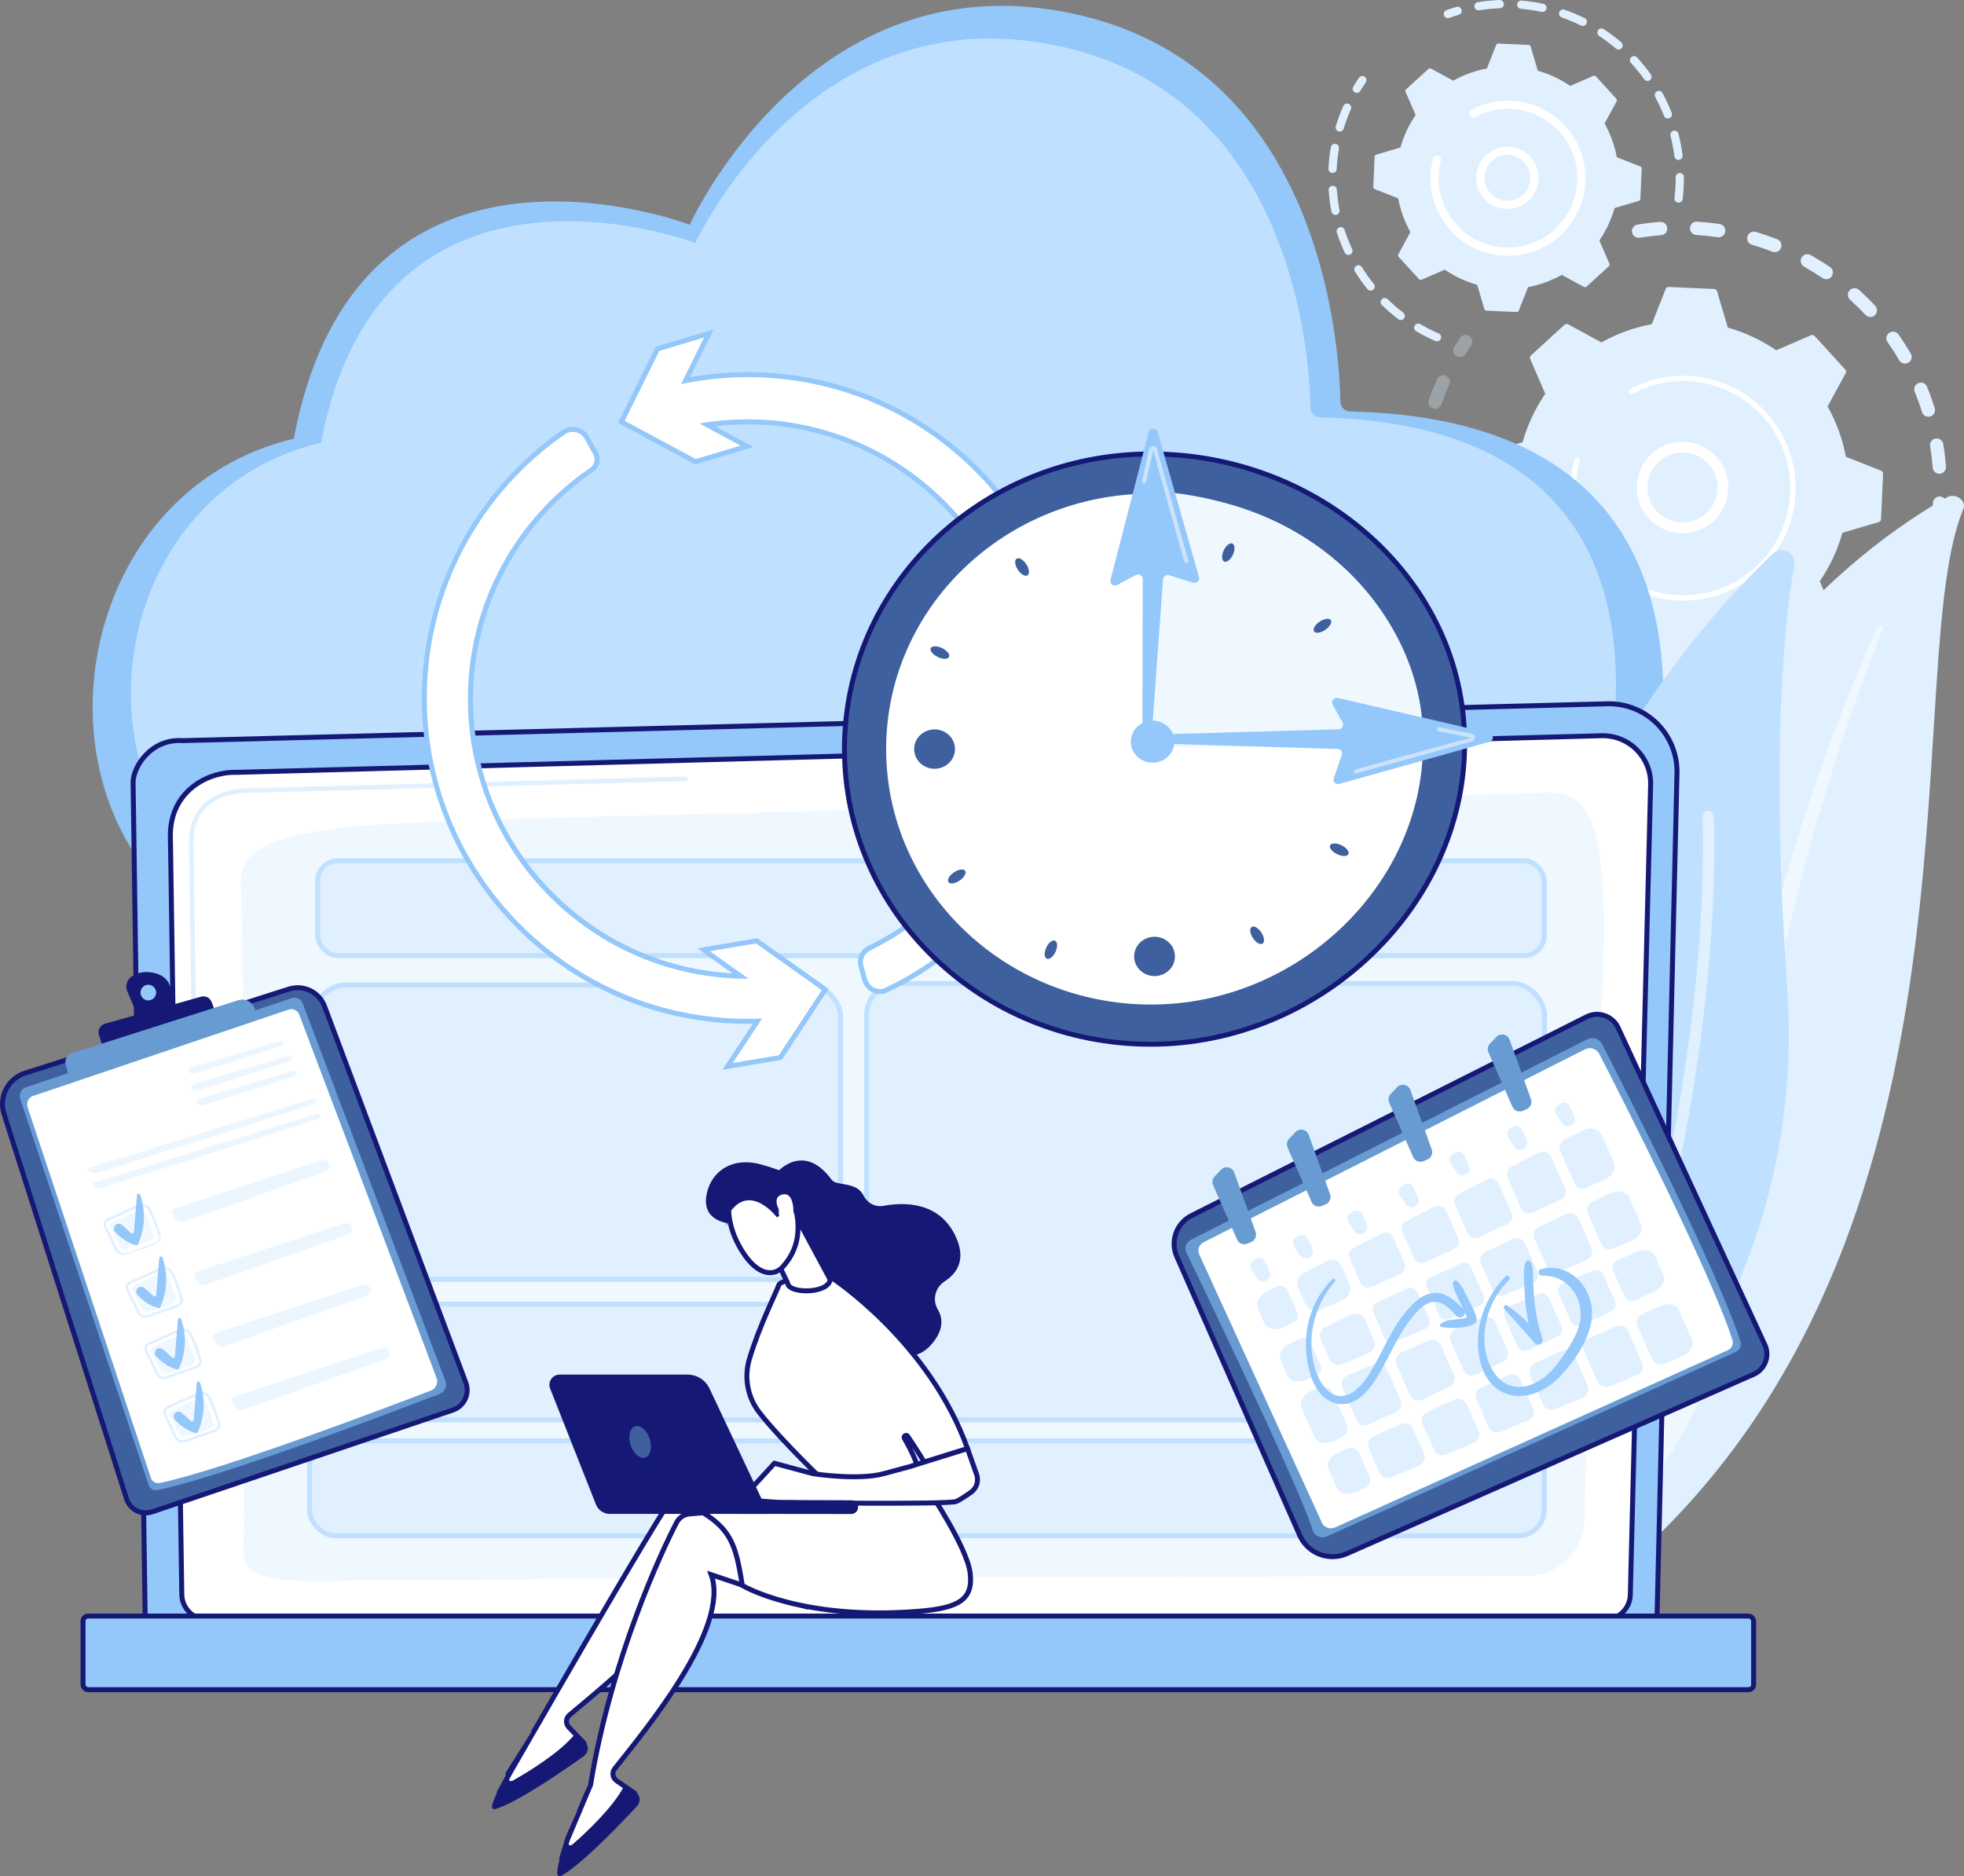 <?xml version="1.0" encoding="UTF-8"?>
<svg id="Ebene_2" data-name="Ebene 2" xmlns="http://www.w3.org/2000/svg" viewBox="0 0 790.8 755.44">
  <rect x="0" y="0" width="790.8" height="755.44" fill="#808080" stroke="none"/>
  <defs>
    <style>
      .cls-1, .cls-2, .cls-3, .cls-4, .cls-5, .cls-6, .cls-7, .cls-8, .cls-9, .cls-10, .cls-11 {
        stroke-width: 0px;
      }

      .cls-1, .cls-4 {
        fill: #f0f8ff;
      }

      .cls-12 {
        opacity: .6;
      }

      .cls-13 {
        stroke: #bfe0ff;
      }

      .cls-13, .cls-14, .cls-15, .cls-16 {
        stroke-miterlimit: 10;
        stroke-width: 2px;
      }

      .cls-13, .cls-11 {
        fill: #e0f0ff;
      }

      .cls-2, .cls-16 {
        fill: #94c7fa;
      }

      .cls-3, .cls-14, .cls-8 {
        fill: #3f609e;
      }

      .cls-17 {
        opacity: .3;
      }

      .cls-4, .cls-8 {
        opacity: 0;
      }

      .cls-5 {
        fill: #151975;
      }

      .cls-6 {
        fill: #689bd2;
      }

      .cls-14, .cls-15, .cls-16 {
        stroke: #151975;
      }

      .cls-15, .cls-9, .cls-10 {
        fill: #fff;
      }

      .cls-7 {
        fill: #bfe0ff;
      }

      .cls-10 {
        opacity: .5;
      }
    </style>
  </defs>
  <g id="downtime">
    <g>
      <path class="cls-4" d="M756.22,512.05c-76.17,178.04-277.23,254.51-434.77,241.47-43.01-3.56-129.56-10.72-197.13-74.63C-5.46,556.18,14.53,299.65,138.76,148.62,154.76,129.17,265.49-1.13,438.06.61c126.34,1.28,215.02,72.65,225.8,81.54,13.62,11.23,43.67,37.92,70.74,80.27,63.62,99.49,69.21,238.38,21.62,349.64Z"/>
      <g>
        <path class="cls-11" d="M657.1,93.23c-.08-1.35.88-2.58,2.25-2.8,2.99-.49,6.05-.85,9.09-1.08,1.48-.11,2.77,1,2.88,2.47,0,.02,0,.04,0,.05.08,1.46-1.02,2.72-2.48,2.83-2.89.22-5.79.56-8.64,1.02-1.46.24-2.84-.76-3.08-2.22-.02-.09-.03-.19-.03-.28ZM680.47,92.08c0-.1,0-.21,0-.32.09-1.48,1.36-2.61,2.84-2.52,3.04.19,6.1.51,9.1.95,1.47.22,2.48,1.57,2.27,3.05-.22,1.47-1.58,2.48-3.05,2.26-2.85-.42-5.76-.72-8.65-.9-1.37-.08-2.44-1.19-2.51-2.53ZM703.5,96.11c-.02-.3.02-.6.11-.91.42-1.42,1.91-2.24,3.33-1.82,2.92.86,5.83,1.85,8.66,2.96,1.38.54,2.06,2.1,1.53,3.48-.54,1.38-2.1,2.06-3.48,1.53-2.69-1.05-5.46-1.99-8.23-2.81-1.12-.33-1.86-1.32-1.92-2.42ZM725.05,105.19c-.03-.49.08-1,.34-1.46.73-1.29,2.36-1.75,3.66-1.03,2.65,1.49,5.27,3.11,7.79,4.82,1.22.83,1.54,2.5.71,3.73-.83,1.23-2.5,1.54-3.73.71-2.39-1.62-4.88-3.16-7.4-4.58-.83-.47-1.32-1.31-1.37-2.19ZM744.04,118.85c-.04-.69.19-1.4.69-1.95.99-1.1,2.69-1.19,3.79-.19,2.25,2.03,4.45,4.2,6.52,6.42,1.01,1.08.96,2.78-.13,3.79-1.08,1.01-2.78.95-3.79-.13-1.97-2.12-4.06-4.17-6.2-6.1-.55-.49-.84-1.16-.88-1.84ZM759.54,136.37c-.05-.9.35-1.8,1.14-2.35,1.21-.85,2.89-.56,3.74.65,1.75,2.49,3.41,5.08,4.94,7.71.75,1.28.31,2.92-.97,3.67-1.28.75-2.92.31-3.67-.97-1.45-2.5-3.03-4.96-4.69-7.32-.3-.43-.46-.91-.48-1.39ZM771.45,234.23c-.02-.37.04-.75.18-1.12,1.04-2.69,1.98-5.46,2.79-8.24.42-1.42,1.91-2.24,3.33-1.82,1.42.42,2.24,1.91,1.83,3.33-.85,2.92-1.84,5.84-2.94,8.67-.54,1.38-2.09,2.07-3.47,1.53-1.01-.39-1.65-1.33-1.71-2.35ZM770.76,156.88c-.06-1.11.58-2.19,1.66-2.64,1.37-.56,2.94.1,3.5,1.47,1.15,2.81,2.19,5.71,3.1,8.61.43,1.42-.35,2.92-1.76,3.36-1.42.44-2.92-.35-3.36-1.76-.86-2.76-1.85-5.51-2.94-8.18-.12-.28-.18-.58-.2-.87ZM777.4,211.62c0-.18,0-.36.02-.54.42-2.86.71-5.77.89-8.65.09-1.48,1.36-2.61,2.84-2.52,1.48.09,2.62,1.36,2.52,2.84-.18,3.04-.49,6.1-.93,9.11-.21,1.47-1.58,2.48-3.04,2.27-1.28-.19-2.22-1.25-2.29-2.5ZM777.12,179.37c-.08-1.35.88-2.57,2.25-2.8,1.46-.24,2.84.75,3.08,2.21.49,3,.86,6.05,1.09,9.09,0,.02,0,.04,0,.06.08,1.45-1.01,2.71-2.47,2.83-1.48.11-2.77-.99-2.88-2.47-.22-2.88-.57-5.79-1.04-8.63-.01-.1-.03-.19-.03-.29Z"/>
        <path class="cls-11" d="M763.07,251.12c-.03-.53.1-1.07.39-1.55.73-1.18,1.44-2.39,2.12-3.61.72-1.29,2.36-1.75,3.65-1.03,1.29.72,1.76,2.36,1.03,3.65-.72,1.28-1.47,2.55-2.23,3.8-.78,1.26-2.43,1.66-3.69.88-.78-.48-1.23-1.29-1.27-2.14Z"/>
      </g>
      <g class="cls-17">
        <path class="cls-11" d="M696.37,298.56c-.07-1.29.8-2.49,2.11-2.77,1.35-.3,2.72-.62,4.07-.98,1.43-.38,2.9.48,3.28,1.92.38,1.44-.48,2.9-1.92,3.28-1.42.37-2.86.72-4.28,1.03-1.45.32-2.88-.6-3.2-2.05-.03-.14-.05-.28-.06-.43Z"/>
        <path class="cls-11" d="M569.58,202.41c-.07-1.23-.12-2.47-.15-3.72-.03-1.48,1.14-2.71,2.62-2.74,1.48-.03,2.72,1.15,2.75,2.62.07,2.87.25,5.74.54,8.54.15,1.48-.91,2.8-2.39,2.95-1.48.16-2.8-.91-2.95-2.39-.18-1.74-.33-3.51-.43-5.27ZM570.08,184.53c0-.15,0-.3.01-.46.34-2.98.81-5.97,1.39-8.9.29-1.45,1.7-2.4,3.16-2.11,1.45.29,2.4,1.71,2.11,3.16-.56,2.78-1,5.63-1.32,8.46-.17,1.47-1.5,2.53-2.97,2.36-1.32-.15-2.31-1.23-2.38-2.51ZM572.46,221.59c-.07-1.26.76-2.44,2.04-2.75,1.44-.36,2.89.52,3.25,1.96.68,2.75,1.49,5.52,2.4,8.21.47,1.4-.28,2.93-1.68,3.4-1.4.48-2.93-.28-3.41-1.68-.96-2.84-1.81-5.75-2.53-8.65-.04-.17-.06-.33-.07-.5ZM575.18,162.08c-.02-.34.03-.69.15-1.03.98-2.83,2.1-5.65,3.31-8.38.6-1.35,2.19-1.96,3.54-1.36,1.36.6,1.96,2.19,1.36,3.54-1.16,2.59-2.21,5.27-3.15,7.96-.49,1.4-2.02,2.14-3.42,1.65-1.06-.37-1.74-1.33-1.8-2.39ZM580.42,243.17c-.06-1.04.49-2.06,1.48-2.55,1.33-.66,2.94-.13,3.6,1.2,1.27,2.53,2.66,5.05,4.15,7.48.77,1.27.37,2.92-.89,3.69-1.27.77-2.92.37-3.69-.89-1.56-2.56-3.03-5.21-4.37-7.87-.17-.34-.26-.69-.28-1.05ZM592.92,262.49c-.05-.83.29-1.67.98-2.23,1.15-.94,2.84-.77,3.78.38,1.8,2.2,3.71,4.36,5.68,6.4,1.03,1.07,1,2.76-.07,3.8-1.07,1.03-2.77,1-3.8-.07-2.08-2.15-4.09-4.41-5.98-6.73-.37-.46-.57-1-.6-1.54ZM609.34,278.61c-.04-.63.15-1.28.57-1.81.92-1.17,2.6-1.37,3.77-.45,2.24,1.76,4.57,3.45,6.94,5.01,1.24.82,1.58,2.48.76,3.72-.82,1.24-2.48,1.58-3.72.76-2.49-1.65-4.95-3.42-7.3-5.27-.63-.5-.98-1.22-1.02-1.96ZM628.88,290.78c-.02-.44.06-.89.26-1.31.64-1.34,2.24-1.9,3.58-1.26,2.57,1.23,5.21,2.36,7.87,3.36,1.39.52,2.09,2.08,1.56,3.46-.52,1.39-2.07,2.09-3.46,1.56-2.8-1.06-5.58-2.25-8.29-3.54-.92-.44-1.47-1.33-1.52-2.27ZM650.62,298.36c-.01-.25,0-.5.06-.75.33-1.45,1.77-2.35,3.21-2.02,2.77.63,5.6,1.15,8.41,1.55,1.47.21,2.49,1.57,2.28,3.03-.21,1.47-1.56,2.49-3.03,2.28-2.96-.42-5.94-.97-8.86-1.63-1.19-.27-2.02-1.3-2.09-2.47ZM673.48,300.97c0-.05,0-.11,0-.17,0-1.48,1.21-2.68,2.7-2.67,2.09,0,4.21-.04,6.3-.16.75-.04,1.51-.09,2.26-.15,1.48-.12,2.77.99,2.89,2.47.15,1.49-.99,2.77-2.47,2.89-.79.06-1.58.12-2.38.16-2.19.12-4.42.18-6.62.17-1.43,0-2.59-1.13-2.67-2.53Z"/>
        <path class="cls-11" d="M585.13,141.26c-.03-.53.1-1.08.4-1.57.77-1.23,1.58-2.48,2.4-3.69.83-1.23,2.5-1.54,3.73-.71,1.23.83,1.54,2.5.71,3.73-.78,1.15-1.55,2.33-2.28,3.5-.78,1.26-2.44,1.65-3.7.86-.77-.48-1.22-1.29-1.26-2.13Z"/>
      </g>
      <path class="cls-11" d="M616.43,143.12c-.39.36-.52.93-.3,1.42l6.07,14.01c-4.03,5.89-7.14,12.46-9.14,19.52l-14.64,4.33c-.51.15-.87.61-.9,1.15l-.82,18.3c-.02.53.29,1.03.79,1.22l14.19,5.61c1.35,7.21,3.87,14.04,7.36,20.26l-7.3,13.42c-.26.47-.18,1.05.18,1.45l12.36,13.52c.36.4.93.52,1.42.3l14.01-6.07c5.89,4.03,12.46,7.14,19.52,9.14l4.33,14.64c.15.51.61.87,1.15.9l18.3.82c.53.02,1.03-.29,1.22-.79l5.61-14.19c7.21-1.35,14.04-3.87,20.26-7.36l13.42,7.3c.47.26,1.05.18,1.45-.18l13.52-12.36c.4-.36.52-.93.3-1.42l-6.07-14.01c4.03-5.89,7.14-12.46,9.14-19.52l14.64-4.33c.51-.15.87-.61.9-1.15l.82-18.3c.02-.53-.29-1.03-.79-1.22l-14.19-5.61c-1.35-7.21-3.87-14.04-7.36-20.26l7.3-13.42c.26-.47.18-1.05-.18-1.45l-12.36-13.52c-.36-.4-.93-.52-1.42-.3l-14.01,6.07c-5.89-4.03-12.46-7.14-19.52-9.14l-4.33-14.64c-.15-.51-.61-.87-1.15-.9l-18.3-.82c-.53-.02-1.03.29-1.22.79l-5.61,14.19c-7.21,1.35-14.04,3.87-20.26,7.36l-13.42-7.3c-.47-.26-1.05-.18-1.45.18l-13.52,12.36Z"/>
      <path class="cls-9" d="M659.08,197.32c-.5-8.96,5.63-17.2,14.68-19.06,9.95-2.04,19.7,4.39,21.74,14.33.99,4.82.04,9.73-2.66,13.84-2.71,4.11-6.85,6.91-11.67,7.9-9.95,2.04-19.7-4.39-21.74-14.33-.18-.9-.3-1.79-.35-2.68ZM691.56,195.53c-.04-.69-.13-1.39-.27-2.08-1.57-7.63-9.04-12.55-16.67-10.99-7.63,1.57-12.56,9.04-10.99,16.67,1.57,7.63,9.04,12.55,16.67,10.99,3.69-.76,6.87-2.91,8.95-6.06,1.69-2.56,2.48-5.53,2.31-8.53Z"/>
      <path class="cls-9" d="M632.54,199.19c-.09-1.54-.1-3.09-.03-4.65h0c.02-.49.05-.98.09-1.47.19-2.42.56-4.82,1.13-7.16,0-.03.02-.06.02-.1.02-.09.04-.18.07-.27.04-.18.09-.35.14-.53.12-.46.52-.77.98-.8.11,0,.22,0,.33.03.57.15.91.74.77,1.31-.78,2.95-1.24,6.01-1.38,9.08-.69,15.27,6.7,29.06,18.36,37.25,6.49,4.56,14.3,7.38,22.8,7.76,1.49.07,2.97.06,4.44-.03,9.88-.56,19.19-4.46,26.59-11.23,8.5-7.77,13.47-18.39,13.98-29.9,1.06-23.77-17.4-43.95-41.16-45.01-1.46-.07-2.93-.06-4.38.03-6.3.36-12.46,2.09-18.01,5.09-.14.08-.3.12-.45.13-.4.02-.8-.18-1.01-.56-.28-.52-.09-1.17.43-1.46,5.84-3.15,12.3-4.97,18.91-5.34,1.53-.09,3.06-.1,4.6-.03,24.94,1.12,44.32,22.32,43.21,47.25-.54,12.08-5.75,23.23-14.68,31.39-7.77,7.11-17.54,11.21-27.92,11.79-1.54.09-3.1.1-4.66.03-12.08-.54-23.23-5.75-31.39-14.68-7.11-7.77-11.21-17.55-11.79-27.92Z"/>
      <g>
        <path class="cls-11" d="M581.31,5.73c-.04-.72.39-1.4,1.1-1.65,1.33-.47,2.68-.91,4.04-1.3.88-.25,1.8.25,2.05,1.13.26.88-.25,1.8-1.13,2.05-1.29.37-2.58.79-3.85,1.24-.86.31-1.81-.14-2.12-1.01-.05-.15-.08-.31-.09-.46Z"/>
        <path class="cls-11" d="M593.67,2.58c-.05-.84.55-1.59,1.39-1.73,2.39-.38,4.83-.64,7.25-.78.51-.03,1.02-.05,1.53-.07.92-.03,1.65.73,1.72,1.6.03.92-.68,1.68-1.6,1.72-.49.02-.98.04-1.47.07-2.31.13-4.63.38-6.92.74-.9.14-1.75-.47-1.9-1.38,0-.06-.01-.11-.02-.17ZM610.88,1.98c0-.08,0-.16,0-.24.08-.91.88-1.59,1.8-1.51,2.93.25,5.86.69,8.73,1.3.9.19,1.47,1.08,1.28,1.97-.19.9-1.07,1.47-1.97,1.28-2.73-.58-5.54-1-8.33-1.24-.83-.07-1.47-.75-1.51-1.56ZM627.72,5.56c-.01-.21.02-.43.09-.64.3-.87,1.25-1.32,2.11-1.02,2.77.96,5.51,2.11,8.15,3.41.82.41,1.16,1.4.75,2.22-.4.82-1.4,1.16-2.22.75-2.51-1.24-5.13-2.33-7.77-3.25-.65-.23-1.07-.82-1.11-1.47ZM643.16,13.18c-.02-.34.07-.69.27-1,.5-.76,1.53-.98,2.3-.47,2.46,1.62,4.83,3.4,7.06,5.3.7.59.78,1.64.19,2.34-.59.7-1.64.78-2.34.19-2.13-1.81-4.39-3.51-6.73-5.05-.46-.3-.72-.79-.74-1.29ZM656.28,24.34c-.03-.48.15-.97.53-1.32.67-.62,1.72-.57,2.34.1,1.99,2.16,3.86,4.47,5.56,6.85.54.75.36,1.78-.38,2.31-.75.53-1.78.36-2.31-.38-1.63-2.27-3.41-4.47-5.31-6.54-.27-.29-.41-.66-.43-1.03ZM666.28,38.34c-.03-.62.28-1.23.86-1.55.8-.44,1.81-.14,2.25.67,1.4,2.58,2.65,5.27,3.72,8,.33.86-.09,1.81-.94,2.15-.85.33-1.81-.09-2.15-.94-1.02-2.6-2.21-5.17-3.55-7.63-.12-.22-.19-.46-.2-.7ZM672.56,54.35c-.04-.78.47-1.5,1.25-1.7.89-.23,1.79.31,2.02,1.2.72,2.83,1.28,5.75,1.65,8.67.1.91-.53,1.74-1.44,1.85-.91.12-1.74-.53-1.85-1.44-.35-2.79-.88-5.57-1.57-8.27-.03-.11-.04-.21-.05-.32ZM674.22,80.04c0-.1,0-.19,0-.29.29-2.4.45-4.86.48-7.31,0-.37,0-.74,0-1.1,0-.92.74-1.66,1.65-1.67.92,0,1.69.74,1.67,1.65,0,.39,0,.77,0,1.16-.03,2.56-.2,5.13-.5,7.65-.11.91-.93,1.56-1.84,1.45-.81-.1-1.41-.76-1.46-1.55Z"/>
      </g>
      <g>
        <path class="cls-11" d="M534.97,76.57c-.05-.9.64-1.68,1.54-1.75.91-.06,1.71.63,1.77,1.54.19,2.75.55,5.51,1.07,8.21.16.9-.41,1.77-1.31,1.94-.9.17-1.77-.42-1.94-1.31-.54-2.83-.92-5.72-1.12-8.61,0,0,0-.02,0-.02ZM534.9,68.09c0-.06,0-.12,0-.18.15-2.88.47-5.79.96-8.63.16-.9,1.01-1.51,1.92-1.35.9.16,1.51,1.02,1.35,1.92-.47,2.71-.78,5.48-.92,8.23-.05.91-.83,1.62-1.74,1.57-.86-.04-1.52-.73-1.57-1.56ZM538.18,93.2c-.04-.73.41-1.43,1.15-1.67.87-.28,1.8.2,2.09,1.07.85,2.62,1.87,5.22,3.03,7.71.38.83.02,1.82-.81,2.2-.83.39-1.82.02-2.2-.81-1.21-2.61-2.28-5.33-3.17-8.08-.05-.14-.07-.28-.08-.42ZM537.79,51.4c-.01-.19.01-.38.07-.57.84-2.77,1.85-5.51,3.02-8.15.37-.84,1.35-1.22,2.19-.85.83.37,1.21,1.35.85,2.19-1.11,2.52-2.08,5.13-2.88,7.77-.27.88-1.19,1.37-2.07,1.11-.68-.21-1.14-.82-1.18-1.49ZM545.31,108.55c-.03-.59.25-1.17.78-1.5.78-.48,1.8-.25,2.28.53,1.45,2.34,3.06,4.61,4.79,6.75.58.71.46,1.76-.25,2.33-.71.57-1.76.46-2.33-.25-1.81-2.25-3.5-4.63-5.02-7.08-.15-.24-.23-.51-.25-.78ZM555.92,121.75c-.03-.45.13-.91.47-1.25.64-.66,1.69-.67,2.35-.03,1.98,1.93,4.08,3.75,6.27,5.42.73.56.87,1.6.31,2.32-.56.73-1.6.87-2.32.31-2.29-1.75-4.5-3.66-6.57-5.68-.31-.3-.48-.69-.5-1.09ZM569.38,132.03c-.02-.32.05-.64.23-.93.46-.79,1.48-1.05,2.27-.59,2.38,1.4,4.86,2.66,7.38,3.75.84.36,1.23,1.34.86,2.18-.36.84-1.34,1.23-2.18.86-2.64-1.15-5.25-2.47-7.74-3.94-.5-.29-.78-.8-.81-1.34Z"/>
        <path class="cls-11" d="M544.66,35.83c-.02-.32.06-.65.23-.94.73-1.22,1.5-2.42,2.28-3.57.52-.76,1.55-.95,2.3-.44.75.52.95,1.55.44,2.3-.75,1.1-1.48,2.25-2.18,3.41-.47.79-1.49,1.04-2.27.57-.49-.29-.78-.8-.8-1.33Z"/>
      </g>
      <path class="cls-11" d="M566.13,36c-.26.24-.35.62-.2.95l4.06,9.38c-2.69,3.94-4.78,8.34-6.11,13.06l-9.79,2.89c-.34.1-.58.41-.6.77l-.55,12.25c-.02.36.2.69.53.82l9.5,3.76c.91,4.83,2.59,9.39,4.92,13.56l-4.88,8.98c-.17.31-.12.7.12.97l8.27,9.05c.24.26.62.35.95.2l9.38-4.06c3.94,2.69,8.34,4.78,13.06,6.11l2.89,9.79c.1.34.41.58.77.6l12.25.55c.36.02.69-.2.82-.53l3.76-9.5c4.83-.91,9.39-2.59,13.56-4.92l8.98,4.88c.31.17.7.12.97-.12l9.05-8.27c.26-.24.35-.62.2-.95l-4.06-9.38c2.7-3.94,4.78-8.34,6.11-13.06l9.79-2.89c.34-.1.58-.41.6-.77l.55-12.25c.02-.36-.2-.69-.53-.82l-9.5-3.76c-.91-4.83-2.59-9.39-4.92-13.56l4.88-8.98c.17-.31.12-.7-.12-.97l-8.27-9.05c-.24-.26-.62-.35-.95-.2l-9.38,4.06c-3.94-2.69-8.34-4.78-13.06-6.11l-2.89-9.79c-.1-.34-.41-.58-.77-.6l-12.25-.55c-.36-.02-.69.2-.82.53l-3.76,9.5c-4.83.91-9.39,2.59-13.56,4.92l-8.98-4.88c-.31-.17-.7-.12-.97.12l-9.05,8.27Z"/>
      <path class="cls-9" d="M594.44,72.27c-.15-2.67.56-5.31,2.05-7.58,1.84-2.8,4.67-4.71,7.95-5.38,6.77-1.39,13.42,2.99,14.81,9.76,1.38,6.79-2.99,13.42-9.76,14.81-3.28.67-6.63.03-9.43-1.81-2.8-1.84-4.71-4.67-5.38-7.95-.13-.61-.21-1.23-.24-1.84ZM616.18,71.07c-.03-.45-.08-.89-.17-1.34-1.03-4.98-5.91-8.2-10.89-7.18-2.41.5-4.49,1.9-5.85,3.96-1.36,2.06-1.83,4.52-1.34,6.93h0c.5,2.41,1.9,4.49,3.96,5.85,2.06,1.36,4.52,1.83,6.94,1.33,4.53-.93,7.61-5.06,7.36-9.55Z"/>
      <path class="cls-9" d="M575.98,73.55c-.06-1.05-.06-2.11-.02-3.18.09-2.12.41-4.24.92-6.3.02-.09.05-.18.07-.28.19-.71.81-1.19,1.51-1.23.17,0,.34,0,.52.05.89.23,1.41,1.14,1.18,2.02-.5,1.91-.8,3.89-.89,5.88h0c0,.11,0,.22-.01.33-.17,4.7.85,9.26,2.9,13.36,1.11,2.22,2.53,4.31,4.23,6.21.01.02.03.03.04.05.04.05.08.09.13.14,5.03,5.5,11.91,8.72,19.36,9.05.96.04,1.92.04,2.87-.02,6.4-.36,12.42-2.89,17.22-7.27,5.5-5.03,8.72-11.91,9.05-19.36.33-7.45-2.26-14.58-7.29-20.09-5.03-5.5-11.91-8.72-19.36-9.05-.95-.04-1.89-.04-2.84.02-4.08.23-8.06,1.35-11.66,3.3-.22.12-.46.18-.69.2-.62.03-1.24-.28-1.55-.87-.43-.81-.14-1.81.67-2.25,4.03-2.18,8.48-3.43,13.05-3.69,1.05-.06,2.11-.07,3.17-.02,8.34.37,16.03,3.97,21.66,10.13,5.63,6.16,8.53,14.13,8.15,22.47-.37,8.34-3.97,16.03-10.13,21.66-5.36,4.9-12.1,7.73-19.26,8.13-1.06.06-2.14.07-3.21.02-16.14-.72-28.9-13.63-29.79-29.42Z"/>
      <path class="cls-2" d="M543.65,165.68c-2.17-.05-3.91-1.8-3.95-3.97-.4-22.2-7.33-132.45-104.42-155.49-108.09-25.65-157.56,84.27-157.56,84.27,0,0-133.74-51.3-159.39,86.11-83.86,20.13-105.65,129.64-51.1,183.15,8.67,8.5,20.28,13.31,32.42,13.42l525.17,4.73c15.41.14,29.08-9.95,33.46-24.73,16.4-55.37,37.91-183.93-114.64-187.5Z"/>
      <path class="cls-7" d="M531.65,168.03c-2.16-.05-3.9-1.79-3.95-3.96-.43-21.3-7.29-123.52-98.73-144.95-102.21-23.95-148.98,78.7-148.98,78.7,0,0-126.46-47.9-150.71,80.41-78.53,18.61-99.49,119.11-49.79,169.59,8.71,8.85,20.58,13.88,33,13.99l494.38,4.4c15.45.14,29.14-10,33.48-24.82,15.42-52.58,33.71-169.94-108.7-173.35Z"/>
      <path class="cls-11" d="M790.53,204.96c1.43-3.45-3.22-6.67-6.72-4.67-35.58,20.28-123.54,84.07-126.69,220.34-3.95,170.98-54.3,225.31-110.61,254.24,0,0,71.79-6.14,125.34-60.86,131.47-134.37,93.18-347.72,118.68-409.05Z"/>
      <path class="cls-1" d="M758.05,253.22c-6.99,17.96-13.56,36.04-19.36,54.33-5.9,18.26-11.16,36.7-15.74,55.28-4.5,18.6-8.58,37.28-11.75,56.13-3.26,18.83-5.58,37.8-7.83,56.85-2.37,19.03-4.64,38.21-9.18,57.16-4.51,18.91-11.72,37.55-22.7,54.33-2.74,4.18-5.58,8.33-8.69,12.28-3.02,4.01-6.25,7.89-9.55,11.72-6.67,7.63-13.95,14.86-21.84,21.56-15.82,13.37-34.09,24.53-53.63,33.3-2.06.92-4.66.18-5.82-1.65-1.14-1.8-.46-3.99,1.52-4.94h.01c4.68-2.26,9.32-4.56,13.81-7.04,2.27-1.21,4.47-2.5,6.71-3.76,2.17-1.33,4.4-2.59,6.52-3.97,8.58-5.43,16.68-11.39,24.21-17.87,15.11-12.87,27.98-27.87,38.5-43.88,5.15-8.06,9.6-16.47,13.26-25.18,3.66-8.71,6.54-17.71,8.83-26.89,4.57-18.36,7-37.33,9.53-56.33,2.56-19,5.28-38.08,8.91-56.99,1.78-9.46,3.77-18.88,5.94-28.26,1.06-4.7,2.22-9.37,3.37-14.04,1.2-4.66,2.44-9.32,3.72-13.96,5.15-18.57,10.96-36.96,17.44-55.14,6.58-18.15,13.72-36.12,21.65-53.78.23-.51.89-.73,1.48-.51.57.22.87.78.68,1.27Z"/>
      <path class="cls-7" d="M629.09,596.04c2.08,5.49,9.09,7.07,13.38,3.06,23.66-22.13,84.88-90.74,77.1-202.3-6.57-94.2-1.18-145.91,2.89-169.21.86-4.93-5.07-8.09-8.69-4.64-39.93,38.1-160.1,174.17-84.69,373.09Z"/>
      <path class="cls-11" d="M637.03,595.96c.12.08.25.15.39.2,1.18.47,2.51-.11,2.98-1.28.53-1.33,52.93-134.87,49.72-266.26-.03-1.26-1.08-2.27-2.35-2.24-1.27.03-2.27,1.08-2.24,2.35,3.19,130.44-48.87,263.14-49.39,264.46-.41,1.04-.02,2.19.89,2.77Z"/>
      <path class="cls-16" d="M667.17,652.28c0,5.96-4.88,10.84-10.85,10.84H69.32c-5.97,0-10.85-4.88-10.85-10.84l-4.88-337.33c0-5.96,7.03-17.61,19.91-16.73l573.67-14.84c7.49-.19,14.73,2.69,20.04,7.98,5.3,5.29,8.21,12.52,8.03,20l-8.06,340.93Z"/>
      <path class="cls-15" d="M656.45,641.88c0,5.65-4.62,10.27-10.27,10.27H83.47c-5.65,0-10.27-4.62-10.27-10.27l-4.61-306.23c.54-18.43,16.7-25.05,26.49-24.66l549.81-14.75c5.26-.14,10.35,1.89,14.08,5.6,3.73,3.72,5.78,8.81,5.65,14.07l-8.18,325.97Z"/>
      <g>
        <path class="cls-11" d="M79.29,495.8c-.5,0-.9-.4-.91-.9l-.36-24.83c0-.5.39-.91.9-.92.52-.03.92.39.92.9l.36,24.83c0,.5-.39.91-.9.92h-.01Z"/>
        <path class="cls-11" d="M78.39,434.94c-.5,0-.9-.4-.91-.9l-1.4-95.12c.03-6.38,1.99-11.47,5.84-15.16,6.99-6.7,17.94-6.36,18.4-6.35l175.58-4.71s.02,0,.02,0c.49,0,.89.39.91.88.01.5-.38.92-.89.93l-175.63,4.71c-.49-.02-10.69-.33-17.13,5.84-3.48,3.33-5.25,7.99-5.28,13.83l1.4,95.1c0,.5-.39.91-.9.92h-.01Z"/>
      </g>
      <path class="cls-1" d="M98,624.89c.59-25.31.37-249.44-1.08-268.8-1.45-19.36,28.69-22.99,74.98-25.17,46.28-2.18,436.81-10.8,446.86-11.62,22.6-1.83,31.33,7.68,25.02,105.29-3.56,55.01-4.51,145.87-5.81,187.61-.39,12.43-10.54,22.29-22.98,22.32-93.98.26-454.16,1.29-478.13,2-27.59.82-39.09-1.61-38.85-11.64Z"/>
      <rect class="cls-16" x="33.43" y="650.71" width="672.66" height="29.64" rx="2.03" ry="2.03"/>
      <rect class="cls-13" x="127.91" y="346.56" width="493.87" height="38.24" rx="8.18" ry="8.18"/>
      <rect class="cls-13" x="124.65" y="580.15" width="497.14" height="38.24" rx="10.45" ry="10.45"/>
      <rect class="cls-13" x="124.65" y="525.09" width="213.82" height="46.65" rx="10.55" ry="10.55"/>
      <rect class="cls-13" x="126.61" y="396.6" width="211.86" height="118.55" rx="12.79" ry="12.79"/>
      <rect class="cls-13" x="348.89" y="396.01" width="272.98" height="175.73" rx="12.79" ry="12.79"/>
      <g>
        <g>
          <path class="cls-9" d="M304.98,411.16c-1.34.04-2.65.06-3.93.06-71.79,0-130.19-58.4-130.19-130.19,0-42.61,20.92-82.6,55.96-106.96,1.11-.77,2.4-1.18,3.75-1.18,2.45,0,4.69,1.34,5.84,3.49,1.04,1.95,2.14,3.94,3.37,6.1,1.32,2.32.65,5.2-1.57,6.71-30.55,20.84-48.79,55.34-48.79,92.27,0,60.62,48.57,110.11,108.84,111.59l-14.97-10.63,21.37-3.61,27.6,19.62-18.05,27.38-21.27,3.59,12.03-18.24Z"/>
          <path class="cls-2" d="M230.57,173.9c1.99,0,3.94,1.06,4.95,2.96,1.1,2.05,2.23,4.09,3.38,6.12,1.06,1.85.5,4.19-1.26,5.39-29.72,20.27-49.23,54.4-49.23,93.09,0,62.2,50.42,112.62,112.62,112.62.13,0,.26,0,.4,0l-15.6-11.08,18.58-3.14,26.48,18.82-17.28,26.21-18.58,3.14,11.84-17.94c-1.93.09-3.88.14-5.84.14-71.35,0-129.19-57.84-129.19-129.19,0-43.97,21.97-82.81,55.54-106.14.97-.68,2.08-1,3.18-1M230.57,171.9h0c-1.55,0-3.04.47-4.32,1.36-35.31,24.55-56.39,64.84-56.39,107.78,0,35.04,13.65,67.99,38.42,92.77,24.78,24.78,57.72,38.42,92.77,38.42.67,0,1.35,0,2.04-.02l-9.71,14.72-2.53,3.84,4.54-.77,18.58-3.14.86-.14.48-.73,17.28-26.21,1.06-1.61-1.57-1.12-26.48-18.82-.68-.48-.82.14-18.58,3.14-4.76.8,3.94,2.8,10.26,7.29c-58.17-3.18-104.52-51.51-104.52-110.46,0-36.6,18.08-70.78,48.35-91.44,2.6-1.78,3.43-5.31,1.87-8.04-1.22-2.14-2.32-4.12-3.36-6.07-1.33-2.48-3.9-4.02-6.72-4.02h0Z"/>
        </g>
        <g>
          <path class="cls-9" d="M354.28,399.23c-2.76,0-5.23-1.85-6-4.51-.54-1.85-1.07-3.7-1.6-5.55-.84-2.93.53-6.02,3.25-7.35,38.61-18.84,62.65-57.22,62.73-100.15.06-29.75-11.56-57.81-32.7-78.99-21.14-21.18-49.17-32.85-78.92-32.85-5.43,0-10.92.4-16.34,1.2l16.08,8.66-20.76,6.21-29.8-16.07,14.55-29.39,20.67-6.18-9.41,19c8.25-1.61,16.67-2.43,25.04-2.43h1.12c34.64.3,67.09,13.96,91.38,38.47,24.29,24.51,37.67,57.08,37.67,91.72,0,25.08-7.15,49.43-20.67,70.42-13.17,20.44-31.71,36.75-53.61,47.18-.84.4-1.74.61-2.67.61h0Z"/>
          <path class="cls-2" d="M283.52,135.89l-9.3,18.77c8.66-1.83,17.63-2.81,26.84-2.81.37,0,.74,0,1.11,0,71.07.61,128.06,58.12,128.06,129.19,0,51.49-30.13,95.94-73.71,116.69-.73.35-1.49.51-2.24.51-2.25,0-4.36-1.46-5.04-3.79-.54-1.85-1.07-3.7-1.6-5.55-.7-2.45.44-5.06,2.73-6.18,37.41-18.26,63.21-56.63,63.29-101.04.12-62.07-50.55-112.84-112.62-112.84-6.62,0-13.1.59-19.41,1.68l16.55,8.92-18.05,5.4-28.59-15.42,13.93-28.13,18.05-5.4M287.35,132.65l-4.41,1.32-18.05,5.4-.83.25-.39.78-13.93,28.13-.86,1.73,1.7.92,28.59,15.42.73.39.79-.24,18.05-5.4,4.63-1.38-4.25-2.29-11.23-6.05c4.38-.52,8.78-.79,13.15-.79,29.49,0,57.26,11.56,78.22,32.55,20.95,20.99,32.46,48.8,32.41,78.28-.08,42.54-23.9,80.57-62.17,99.25-3.16,1.54-4.75,5.13-3.78,8.52.53,1.85,1.06,3.71,1.6,5.56.89,3.08,3.75,5.23,6.96,5.23,1.08,0,2.12-.24,3.1-.7,22.07-10.51,40.75-26.95,54.02-47.54,13.63-21.15,20.83-45.68,20.83-70.96,0-34.91-13.48-67.73-37.96-92.42-24.48-24.7-57.18-38.46-92.09-38.76-.38,0-.75,0-1.13,0-7.77,0-15.57.7-23.25,2.07l7.5-15.14,2.04-4.12h0Z"/>
        </g>
      </g>
      <path class="cls-14" d="M340.02,301.62c0,65.63,55.22,118.84,123.33,118.84s126.38-55.53,126.38-121.16-58.27-116.51-126.38-116.51-123.33,53.2-123.33,118.84Z"/>
      <g>
        <path class="cls-3" d="M580.04,272.72c.07,0,.15,0,.22-.03.45-.12.73-.57.6-1-1.33-4.8-3.02-9.57-5.04-14.16-.18-.42-.69-.61-1.12-.44-.43.18-.64.66-.45,1.08,1.99,4.52,3.66,9.21,4.96,13.94.1.37.45.61.82.61Z"/>
        <path class="cls-3" d="M561.2,235.58c.18,0,.36-.05.51-.17.38-.27.45-.79.17-1.15-22.85-29.2-59.66-46.63-98.46-46.63-16.57,0-32.6,3.24-47.64,9.62-.43.18-.63.67-.44,1.08.19.41.69.6,1.12.42,14.82-6.29,30.62-9.48,46.95-9.48,38.27,0,74.57,17.19,97.1,45.97.17.21.42.33.68.33Z"/>
      </g>
      <path class="cls-9" d="M356.8,301.62c0,56.81,47.8,102.86,106.75,102.86s109.4-48.07,109.4-104.88-50.44-100.85-109.4-100.85-106.75,46.05-106.75,102.87Z"/>
      <path class="cls-3" d="M368.1,302.08c.26,4.37,4.15,7.7,8.68,7.45,4.53-.25,7.99-4,7.73-8.37-.26-4.37-4.15-7.7-8.68-7.45-4.53.25-7.99,4-7.73,8.37Z"/>
      <path class="cls-3" d="M463.4,377.31c-4.47.79-7.42,4.91-6.61,9.21.82,4.3,5.1,7.15,9.56,6.37,4.47-.79,7.42-4.91,6.61-9.21-.82-4.3-5.1-7.15-9.56-6.37Z"/>
      <path class="cls-3" d="M463.4,208.71c-4.47.79-7.42,4.91-6.61,9.21.82,4.3,5.1,7.15,9.56,6.37,4.47-.79,7.42-4.91,6.61-9.21-.82-4.3-5.1-7.15-9.56-6.37Z"/>
      <path class="cls-3" d="M421.16,381.83c-.84,2.03-.63,3.93.47,4.25,1.09.31,2.66-1.08,3.49-3.11.84-2.03.63-3.93-.47-4.25-1.09-.31-2.66,1.08-3.49,3.11Z"/>
      <path class="cls-3" d="M383.86,351.43c-1.81,1.32-2.65,3.05-1.89,3.86.76.82,2.85.41,4.66-.91,1.81-1.32,2.65-3.05,1.89-3.86-.76-.82-2.85-.41-4.66.91Z"/>
      <path class="cls-3" d="M379.18,260.89c-2.05-.94-4.03-.87-4.43.16-.4,1.03.94,2.62,2.98,3.56,2.05.94,4.03.87,4.43-.16.4-1.03-.94-2.63-2.98-3.56Z"/>
      <path class="cls-3" d="M539.98,340.28c-2.05-.94-4.03-.87-4.43.16-.4,1.03.94,2.63,2.98,3.56,2.05.94,4.03.87,4.43-.16.4-1.03-.94-2.63-2.98-3.56Z"/>
      <path class="cls-3" d="M413.15,227.07c-1.24-1.83-2.98-2.76-3.87-2.08-.9.68-.61,2.71.63,4.54,1.24,1.83,2.98,2.76,3.87,2.08.9-.68.61-2.71-.63-4.54Z"/>
      <path class="cls-3" d="M507.8,375.36c-1.24-1.83-2.98-2.76-3.87-2.08-.9.68-.61,2.71.63,4.54,1.24,1.83,2.98,2.76,3.87,2.08.9-.68.61-2.71-.63-4.54Z"/>
      <path class="cls-1" d="M459.5,197.59l3.04,103.33,110.41-1.32c1.25-53.56-48.66-100.85-113.45-102.01Z"/>
      <path class="cls-2" d="M465.7,295.73l73.22-2.07c1.42-.04,2.33-1.55,1.66-2.75l-3.98-7.16c-.77-1.39.55-3.07,2.14-2.7l60.99,14.11c1.87.43,1.85,3.03-.02,3.55l-60.44,16.94c-1.45.41-2.73-.91-2.24-2.31l3.26-9.38c.4-1.16-.42-2.34-1.66-2.38l-73.04-2.19c-1.02-.03-1.8-.85-1.76-1.85h0c.04-.99.87-1.79,1.88-1.82Z"/>
      <path class="cls-10" d="M593.04,298.39c.55-.28.89-.83.88-1.45,0-.74-.51-1.34-1.25-1.49l-13.1-2.61c-.45-.09-.91.2-1.01.65-.11.45.18.88.63.97l13.1,2.61c-13.77,3.66-45.89,12.52-46.52,12.77-.43.16-.66.66-.49,1.08.16.42.64.62,1.07.46.94-.31,25.54-7.12,46.35-12.86.12-.03.23-.08.34-.13Z"/>
      <path class="cls-2" d="M459.99,295.3l.13-62.2c-.02-1.38-1.56-2.23-2.81-1.56l-7.43,3.99c-1.44.78-3.15-.48-2.75-2.03l15.36-59.47c.47-1.82,3.14-1.85,3.66-.04l16.63,58.42c.4,1.4-.98,2.66-2.41,2.21l-9.61-3.01c-1.19-.37-2.42.45-2.47,1.65l-4.51,62.1c-.04.99-.9,1.76-1.93,1.74h0c-1.02-.02-1.83-.81-1.85-1.79Z"/>
      <path class="cls-10" d="M477.67,226.7c.1,0,.21-.02.31-.06.43-.16.65-.63.49-1.05-.31-.9-6.98-24.68-12.61-44.81-.2-.71-.83-1.18-1.61-1.16-.77.02-1.39.52-1.55,1.24l-2.86,12.77c-.1.44.19.88.65.97.45.1.91-.18,1.01-.63l2.86-12.77c3.58,13.32,12.27,44.36,12.52,44.97.13.32.45.52.79.52Z"/>
      <ellipse class="cls-2" cx="464.1" cy="298.64" rx="8.78" ry="8.46"/>
      <path class="cls-3" d="M492.59,221.92c-.84,2.03-.63,3.93.47,4.25,1.09.32,2.66-1.08,3.49-3.11.84-2.03.63-3.93-.47-4.25-1.09-.31-2.66,1.08-3.49,3.11Z"/>
      <path class="cls-3" d="M531.08,250.5c-1.81,1.32-2.65,3.05-1.89,3.86.76.82,2.85.41,4.66-.91,1.81-1.32,2.65-3.05,1.89-3.86-.76-.82-2.85-.41-4.66.91Z"/>
      <g>
        <path class="cls-15" d="M204.86,714.67c.11-.04,60.74-106.21,68.93-116.2,1.38-1.68,3.51-2.54,5.67-2.28l16.92,2.02,19.88,43.01-33.12-19.29c3.28,22.66-39.27,56.35-53.86,68.64-1.48,1.25-1.6,3.48-.26,4.88l5.83,6.1c-9.56,9.69-20.6,15.92-33.05,18.8l3.07-5.66Z"/>
        <path class="cls-5" d="M231.48,698.24s3.72,1.2,4.98,4.51c.6,1.58-.05,3.38-1.42,4.37-6.12,4.39-26.31,18.55-35.63,21.32-.76.23-1.49-.46-1.32-1.24.48-2.16,2.02-6.49,7.01-12.82l-.45.9c-.57,1.14.68,2.34,1.79,1.71,6.23-3.52,18.93-11.22,25.05-18.75Z"/>
        <path class="cls-15" d="M228.48,740.72c.1-.07,9.2-21.98,9.3-22.04,8.34-50.78,28.69-94.26,34.69-105.7,1.01-1.92,2.93-3.19,5.09-3.38l16.98-1.45,28.17,38.09-36.34-12.19c7.8,21.53-27.05,63.13-38.85,78.12-1.2,1.52-.86,3.73.73,4.83l6.94,4.79c-7.4,11.43-16.95,19.76-28.57,25.1l1.86-6.17Z"/>
        <path class="cls-5" d="M251.21,719.26s3.88.42,5.79,3.41c.91,1.43.64,3.32-.51,4.56-5.11,5.53-22.02,23.49-30.58,28.09-.7.38-1.55-.15-1.54-.95.03-2.22.67-6.76,4.27-13.97l-.25.98c-.32,1.24,1.14,2.15,2.1,1.31,5.39-4.71,16.27-14.82,20.73-23.43Z"/>
        <path class="cls-15" d="M374.01,600.13s15.36,22.85,16.62,33.27c1.26,10.42-4.25,14.03-20.32,15.35-47.84,3.95-71.43-10.38-71.43-10.38-3.27-20.87-5.6-26.18-32.93-37.52,0,0,34.57,2.74,41.53.04,6.96-2.7,66.53-.76,66.53-.76Z"/>
        <path class="cls-5" d="M312.76,472.13s10.7-12.66,22.07,2.87c2.06,2.81,9.97.49,12.87,6.38,1.5,3.04,4.73,4.77,8.06,4.15,8.3-1.53,21.86-1.66,28.56,11.35,5.11,9.93,1.17,15.74-3.95,19.05-3.75,2.43-5.09,7.37-2.82,11.23,2.18,3.7,2.59,8.7-3.03,14.73-12.6,13.5-37.53-8.57-37.53-8.57l-19.8-46.79-4.43-14.4Z"/>
        <path class="cls-15" d="M332.47,597.1s-17.89-17.03-26.69-28.31c-4.76-6.1-6.25-14.13-4.05-21.54,4.02-13.54,11.16-27.57,11.82-29.75,1-3.35,21.05-3.21,21.05-3.21,0,0,39.47,25.61,54.97,69l-17.41,5.42s-2.69-4.52-6.69-10.41c-.24-.35-.71-.45-1.07-.22-.36.22-.47.69-.26,1.06,3.06,5.33,5.55,10.62,5.77,14.1l-37.43,3.87Z"/>
        <path class="cls-15" d="M298.39,603.82l13.44-14.62,15.52,4.18s18.1,2.8,28.45,0l10.36-2.8,23.4-7.29,3.68,10.39c.93,2.64,0,5.57-2.29,7.19-2.02,1.44-4.4,3.02-5.91,3.68-3.08,1.35-71,.43-71,.43l-15.66-1.15Z"/>
        <path class="cls-15" d="M320.81,490.17l13.48,25.07c-.89,5.47-14.67,5.63-16.8,2.36-.22-.33-.34-.72-.42-1.11l-8.06-16.75c-.35-1.63,4.13-7.14,5.6-7.92l5.36-2.85c2.06-1.1-6.55-1.18.84,1.2Z"/>
        <g>
          <path class="cls-15" d="M293.53,484.29s-1.52,8.47,5.13,19.24c6.66,10.77,13.28,10.28,16.65,6.44,3.37-3.84,7.4-10.24,5.57-20.97-1.84-10.74-25.05-15.5-27.35-4.7Z"/>
          <path class="cls-5" d="M312.83,490.16s-10.78-14.16-19.05-1.82l.14,4.26s-10.76-.5-9.59-10.42c1.17-9.92,9.95-16.69,22.13-13.3,12.18,3.39,19.29,7.25,20.67,15.7,1.38,8.46-5.53,7.07-5.53,7.07,0,0-2.64-5.83-5.82-6.23-3.18-.4-2.03,4.22-2.03,4.22l-.91.52Z"/>
          <path class="cls-9" d="M315.3,489.78s-5.58-7.24-.5-8.75c5.08-1.5,4.89,7.1,4.56,10.3l-4.06-1.55Z"/>
        </g>
        <g>
          <path class="cls-5" d="M342.88,609.61s-.09,0-.14,0l-61.82-.07c-1.53,0-2.77-1.24-2.76-2.77,0-1.53,1.25-2.79,2.77-2.76l61.82.07c1.53,0,2.77,1.24,2.76,2.77,0,1.48-1.17,2.69-2.63,2.76Z"/>
          <path class="cls-5" d="M225.35,553.48h51.48c3.8,0,7.25,2.19,8.87,5.63l23.8,50.47h-63.98c-2.45,0-4.65-1.5-5.55-3.77l-18.46-46.7c-1.07-2.7.92-5.62,3.82-5.62Z"/>
          <path class="cls-3" d="M261.62,579.36c1.12,3.47.29,6.83-1.84,7.52-2.13.69-4.77-1.57-5.88-5.03-1.12-3.47-.29-6.83,1.84-7.52,2.13-.69,4.77,1.57,5.88,5.03Z"/>
        </g>
      </g>
      <g>
        <path class="cls-14" d="M10.14,432.07l106.22-33.82c5.86-1.87,12.15,1.19,14.32,6.95l56.88,151.51c1.69,4.51-.68,9.52-5.24,11.06l-121.04,40.98c-4.28,1.45-8.92-.9-10.3-5.2L1.62,448.54c-2.2-6.9,1.62-14.27,8.51-16.47Z"/>
        <path class="cls-8" d="M79.01,601.12c-.14.13-.31.23-.5.29l-13.68,4.16c-5.09,1.55-10.54-1.32-12.16-6.38l-6.55-20.57c-.22-.68.16-1.41.84-1.63.68-.22,1.41.16,1.63.84l6.55,20.57c1.19,3.73,5.19,5.83,8.94,4.69l13.68-4.16c.68-.21,1.41.18,1.62.86.15.49,0,1-.36,1.33Z"/>
        <path class="cls-8" d="M46.21,572.8c-.13.12-.3.22-.48.28-.68.22-1.41-.16-1.63-.84l-1.06-3.33c-.22-.68.16-1.41.84-1.63.68-.22,1.41.16,1.63.84l1.06,3.33c.16.5,0,1.02-.36,1.35Z"/>
        <path class="cls-6" d="M11.12,437.55l106.13-35.58c1.84-.74,3.92.16,4.62,2.01l57.48,152.07c.79,2.09-.25,4.41-2.33,5.22-17.02,6.55-87.19,33.26-113.52,38.71-1.6.33-3.2-.6-3.7-2.16L8.16,442.48c-.72-2.2.68-4.53,2.96-4.93Z"/>
        <path class="cls-9" d="M13.95,441.07l102.09-34.5c1.77-.72,3.77.16,4.45,1.94l55.31,146.35c.76,2.01-.24,4.25-2.25,5.02-16.38,6.3-83.91,32.01-109.24,37.25-1.54.32-3.08-.58-3.56-2.07L11.1,445.81c-.69-2.12.66-4.36,2.85-4.74Z"/>
        <path class="cls-11" d="M57.44,484.75c-.45,0-.91.06-1.36.23-.02,0-.03,0-.05,0-.36.14-.77.3-1.21.47-2.17.87-5.12,2.21-7.78,3.43-1.47.65-2.8,1.26-3.76,1.68-.71.3-1.26.87-1.52,1.55-.23.62-.2,1.25.07,1.83l4.56,9.55c.71,1.48,2.53,2.16,4.24,1.57l11.86-4.09s.02,0,.03,0c1.65-.59,2.59-2.28,2.09-3.8-1.51-4.64-2.98-8.97-4.4-11.03-.61-.89-1.65-1.39-2.76-1.4ZM59.35,486.73c1.34,1.94,3.23,6.67,4.71,11.24.33.99-.38,1.5-1.19,2.24l-.02.02-12.12,4.36c-1.23.41-2.73-.27-3.21-1.28l-4.66-9.69c-.16-.32-.22-.73-.09-1.08.16-.42.46-.8.93-1,.98-.43,2.3-1.04,3.78-1.71,2.35-1.07,5.11-2.34,7.24-3.23.63-.25,1.18-.47,1.67-.65.4-.15.83-.22,1.24-.17.7.07,1.34.41,1.73.95Z"/>
        <path class="cls-1" d="M45.29,492.05c2.42-1.05,7.63-3.51,10.18-4.45,1.08-.4,2.26-.08,2.85.77,1.14,1.65,2.37,5.32,3.47,8.71.33,1.02-.31,2.15-1.44,2.54l-9.48,3.26c-1.17.4-2.41-.05-2.89-1.04l-3.64-7.63c-.38-.79.05-1.76.95-2.15Z"/>
        <path class="cls-2" d="M46.35,493.43h0c.7-.83,1.93-.92,2.75-.21l3.81,3.35c.38.34.98.09,1.02-.41l1.22-14.93c.06-.74,1.09-.87,1.33-.16,1.34,3.96,2.95,11.82-1.13,20.32,0,0-3.95-.12-8.91-5.26-.72-.74-.76-1.91-.1-2.7Z"/>
        <path class="cls-11" d="M66.42,510.09c-.45,0-.91.06-1.36.23-.02,0-.03,0-.05,0-.36.14-.77.3-1.21.47-2.18.88-5.12,2.21-7.79,3.42-1.46.67-2.79,1.27-3.76,1.69-.71.3-1.26.87-1.52,1.55-.23.62-.2,1.25.07,1.82l4.57,9.56c.69,1.47,2.52,2.16,4.23,1.57l11.86-4.09s.02,0,.03,0c1.65-.59,2.59-2.28,2.09-3.8-1.51-4.64-2.98-8.97-4.41-11.04-.61-.89-1.65-1.39-2.75-1.39ZM68.34,512.07c1.34,1.94,2.79,6.2,4.28,10.76.33.99-.33,2.13-1.46,2.52,0,0-.01.01-.02,0l-11.86,4.09c-1.22.42-2.5-.02-2.99-1.03l-4.55-9.56c-.16-.32-.17-.67-.04-1.03.16-.42.51-.78.95-.97.99-.42,2.32-1.02,3.8-1.69,2.35-1.07,5.13-2.33,7.25-3.22.63-.25,1.19-.48,1.67-.65.4-.15.82-.21,1.22-.17.7.07,1.37.41,1.75.95Z"/>
        <path class="cls-1" d="M54.28,517.4c2.42-1.05,7.63-3.51,10.18-4.45,1.08-.4,2.26-.08,2.85.77,1.14,1.65,2.37,5.32,3.47,8.71.33,1.02-.31,2.15-1.44,2.54l-9.48,3.26c-1.17.4-2.41-.05-2.89-1.04l-3.64-7.63c-.38-.79.05-1.76.95-2.15Z"/>
        <path class="cls-2" d="M55.33,518.77h0c.7-.83,1.93-.92,2.75-.21l3.81,3.35c.38.34.98.09,1.02-.41l1.22-14.93c.06-.74,1.09-.87,1.33-.16,1.34,3.96,2.95,11.82-1.13,20.32,0,0-3.95-.12-8.91-5.26-.72-.74-.76-1.91-.1-2.7Z"/>
        <path class="cls-11" d="M73.96,534.83c-.47,0-.95.06-1.42.22-.37.15-.78.29-1.22.48-2.21.89-5.24,2.26-7.78,3.41-1.46.67-2.79,1.27-3.78,1.69-.69.3-1.25.88-1.5,1.55-.24.61-.2,1.25.07,1.82l4.56,9.55c.71,1.48,2.53,2.16,4.24,1.57l11.87-4.08s.01,0,.03,0c1.65-.59,2.59-2.28,2.09-3.8-1.51-4.64-2.99-8.98-4.41-11.04-.6-.88-1.64-1.36-2.74-1.38ZM75.86,536.79c1.35,1.96,2.8,6.21,4.28,10.77.32,1-.38,2.11-1.49,2.53l-11.85,4.08c-1.23.41-2.51-.03-3-1.04l-4.56-9.55c-.15-.31-.16-.68-.03-1.02.15-.43.51-.78.96-.98.98-.41,2.31-1.02,3.78-1.69,2.36-1.06,5.15-2.33,7.26-3.21.62-.26,1.18-.49,1.66-.66.4-.15.84-.21,1.26-.17.7.07,1.34.4,1.72.94Z"/>
        <path class="cls-1" d="M61.8,542.13c2.42-1.05,7.63-3.51,10.18-4.45,1.08-.4,2.26-.08,2.85.77,1.14,1.65,2.37,5.32,3.47,8.71.33,1.02-.31,2.15-1.44,2.54l-9.48,3.26c-1.17.4-2.41-.05-2.89-1.04l-3.64-7.63c-.38-.79.05-1.76.95-2.15Z"/>
        <path class="cls-2" d="M62.85,543.5h0c.7-.83,1.93-.92,2.74-.21l3.81,3.35c.38.34.98.09,1.02-.41l1.22-14.93c.06-.74,1.09-.87,1.33-.16,1.34,3.96,2.95,11.82-1.13,20.32,0,0-3.95-.12-8.91-5.26-.72-.74-.76-1.91-.1-2.7Z"/>
        <path class="cls-11" d="M81.52,560.4c-.47,0-.95.06-1.43.23-.37.15-.79.3-1.22.48-2.17.87-5.11,2.2-7.77,3.4-1.47.68-2.8,1.28-3.78,1.69-.71.3-1.25.88-1.51,1.56-.23.6-.2,1.25.07,1.82l4.56,9.55c.71,1.48,2.52,2.16,4.24,1.57l11.87-4.08s.01-.01.03,0c1.65-.59,2.58-2.29,2.09-3.82-1.5-4.63-2.99-8.96-4.41-11.02-.61-.89-1.63-1.37-2.73-1.39ZM83.41,562.37c1.35,1.96,2.8,6.21,4.28,10.77.32.98-.32,2.12-1.46,2.52,0-.01-.02,0-.02,0l-11.87,4.08c-1.22.42-2.5-.02-2.99-1.03l-4.55-9.56c-.15-.31-.16-.68-.03-1.02.15-.43.51-.78.95-.97.98-.43,2.32-1.02,3.79-1.7,2.36-1.06,5.14-2.32,7.26-3.21.62-.26,1.17-.48,1.66-.66.41-.14.85-.2,1.25-.16.7.07,1.34.4,1.72.94Z"/>
        <path class="cls-1" d="M69.35,567.7c2.42-1.05,7.63-3.51,10.18-4.45,1.08-.4,2.26-.08,2.85.77,1.14,1.65,2.37,5.32,3.47,8.71.33,1.02-.31,2.15-1.44,2.54l-9.48,3.26c-1.17.4-2.41-.05-2.89-1.04l-3.64-7.63c-.38-.79.05-1.76.95-2.15Z"/>
        <g>
          <g class="cls-12">
            <path class="cls-11" d="M112.67,421.42c1.12-.36,1.88-1.1,1.68-1.65s-1.27-.73-2.4-.39l-34.75,10.39c-1.13.34-1.64,1.15-1.13,1.82.5.66,1.83.91,2.94.56l33.66-10.72Z"/>
          </g>
          <g class="cls-12">
            <path class="cls-11" d="M78.44,436.34c-1.19.36-1.73,1.22-1.2,1.92.53.7,1.93.97,3.11.59l35.55-11.32c1.18-.38,1.98-1.16,1.78-1.74s-1.34-.77-2.53-.41l-36.71,10.97Z"/>
          </g>
          <g class="cls-12">
            <path class="cls-11" d="M80.36,442.37c-1.19.36-1.73,1.22-1.2,1.92.53.7,1.93.97,3.11.59l35.55-11.32c1.18-.38,1.98-1.16,1.78-1.74-.2-.58-1.34-.77-2.53-.41l-36.71,10.97Z"/>
          </g>
          <g class="cls-12">
            <path class="cls-11" d="M125.52,444.84c1.18-.38,1.96-1.16,1.74-1.73-.23-.58-1.38-.75-2.57-.38l-88.17,27.31c-1.18.37-1.43,1.15-.56,1.74.88.59,2.57.76,3.75.39l85.8-27.32Z"/>
          </g>
          <g class="cls-12">
            <path class="cls-11" d="M38.42,475.99c-1.18.37-1.43,1.15-.56,1.74.88.59,2.57.76,3.75.39l85.8-27.32c1.18-.38,1.96-1.16,1.74-1.73s-1.38-.75-2.57-.38l-88.17,27.31Z"/>
          </g>
          <g class="cls-12">
            <path class="cls-11" d="M70.41,486.62c-1.18.39-1.57,1.54-.87,2.57l1.11,1.63c.7,1.02,2.23,1.52,3.4,1.11l57.23-20.29c1.17-.41,1.77-1.7,1.33-2.86l-.06-.16c-.44-1.16-1.76-1.79-2.94-1.41l-59.19,19.41Z"/>
          </g>
          <g class="cls-12">
            <path class="cls-11" d="M79.39,511.96c-1.18.39-1.57,1.54-.87,2.57l1.11,1.63c.7,1.02,2.23,1.52,3.4,1.11l57.23-20.29c1.17-.41,1.77-1.7,1.33-2.86l-.06-.16c-.44-1.16-1.76-1.79-2.94-1.41l-59.19,19.41Z"/>
          </g>
          <g class="cls-12">
            <path class="cls-11" d="M86.91,536.69c-1.18.39-1.57,1.54-.87,2.57l1.11,1.63c.7,1.02,2.23,1.52,3.4,1.11l57.23-20.29c1.17-.41,1.77-1.7,1.33-2.86l-.06-.16c-.44-1.16-1.76-1.79-2.94-1.41l-59.19,19.41Z"/>
          </g>
          <g class="cls-12">
            <path class="cls-11" d="M94.47,562.27c-1.18.39-1.57,1.54-.87,2.57l1.11,1.63c.7,1.02,2.23,1.52,3.4,1.11l57.23-20.29c1.17-.41,1.77-1.7,1.33-2.86l-.06-.16c-.44-1.16-1.76-1.79-2.94-1.41l-59.19,19.41Z"/>
          </g>
        </g>
        <path class="cls-2" d="M70.41,569.08h0c.7-.83,1.93-.92,2.75-.21l3.81,3.35c.38.34.98.09,1.02-.41l1.22-14.93c.06-.74,1.09-.87,1.33-.16,1.34,3.96,2.95,11.82-1.13,20.32,0,0-3.95-.12-8.91-5.26-.72-.74-.76-1.91-.1-2.7Z"/>
        <path class="cls-5" d="M63.15,392.06c-4.68-1.45-8-.34-10.13,1.1-1.94,1.32-2.67,3.84-1.77,5.98l3.99,9.42.55,1.32,12.38-2.76s.32-.94.58-2.36c.7-3.69,1.04-10.65-5.61-12.69ZM56.73,400.62c-.54-1.66.39-3.44,2.03-3.96,1.67-.53,3.44.39,3.97,2.04.53,1.67-.39,3.44-2.05,3.96-1.66.54-3.44-.39-3.95-2.04Z"/>
        <path class="cls-8" d="M59.17,392.43c-1.64.17-3.15.73-4.49,1.63-1.97,1.33-2.73,3.9-1.8,6.09l.55,1.3c.1.24.32.39.55.39.09.01.18-.01.26-.05.33-.13.48-.5.34-.81l-.54-1.31c-.7-1.64-.14-3.57,1.34-4.57,1.17-.79,2.49-1.28,3.92-1.43.35-.03.6-.34.55-.68-.03-.34-.35-.59-.68-.55ZM54.45,402.27c-.32.14-.46.51-.33.82l.72,1.71c.1.24.31.38.55.39.1,0,.18-.01.26-.05.33-.13.47-.49.34-.81l-.73-1.72c-.12-.32-.5-.47-.81-.34Z"/>
        <path class="cls-5" d="M41.61,422.27l-1.77-5.56c-.61-1.92.49-3.96,2.43-4.51l38.74-10.89c1.72-.48,3.52.42,4.17,2.09l2.02,5.24-45.59,13.63Z"/>
        <path class="cls-8" d="M54.5,411.53c-.13.12-.3.22-.48.28l-1.65.53c-.68.22-1.41-.16-1.63-.84-.22-.68.16-1.41.84-1.63l1.65-.52c.68-.22,1.41.16,1.63.84.16.5,0,1.02-.36,1.35Z"/>
        <path class="cls-8" d="M43.01,420.2c-.26-.01-.49-.18-.57-.44l-.72-2.25c-.29-.92-.21-1.91.23-2.77.45-.86,1.2-1.5,2.12-1.79l6.06-1.93c.33-.1.68.08.79.41.11.33-.08.68-.41.79l-6.06,1.93c-1.25.4-1.94,1.74-1.54,2.98l.72,2.25c.1.33-.08.68-.41.79-.07.02-.15.03-.22.03Z"/>
        <path class="cls-6" d="M28.96,424.06l67.01-21.34c2.41-.77,5.02.31,6.19,2.55l.16.31c1.28,2.46.03,5.47-2.61,6.31l-68.75,21.89c-1.58.5-3.26-.42-3.69-2.02l-.83-3.12c-.52-1.95.59-3.97,2.51-4.59Z"/>
      </g>
      <g>
        <path class="cls-14" d="M542.34,625.57c-7.29,3.21-15.81-.09-19.02-7.38l-49.49-112.25c-2.73-6.19-.13-13.44,5.92-16.48l159.09-80.04c4.73-2.38,10.49-.37,12.72,4.44l59.06,127.62c2.09,4.52.07,9.87-4.48,11.88l-163.79,72.21Z"/>
        <path class="cls-6" d="M534.21,618.65c-2.33,1.04-5.04-.21-5.74-2.66-4.68-16.25-50.67-111.46-50.67-111.46-1.03-1.92-.28-4.31,1.66-5.29l159.64-80.76c2.19-1.11,4.86-.24,5.98,1.94,9.17,17.85,46.64,91.49,55.69,119.66.55,1.71-.28,3.57-1.92,4.3l-164.64,74.27Z"/>
        <path class="cls-9" d="M537.51,615.04c-2.24,1-4.85-.21-5.53-2.56l-49.01-107.17c-.99-1.85-.27-4.15,1.6-5.09l153.63-77.72c2.11-1.07,4.68-.23,5.76,1.87,8.82,17.18,44.89,88.05,53.6,115.15.53,1.65-.27,3.43-1.85,4.14l-158.19,71.38Z"/>
        <path class="cls-6" d="M503.83,500.07l-1.5.66c-1.63.72-3.53-.02-4.24-1.65l-9.64-21.87c-.52-1.19-.28-2.57.61-3.51l2.56-2.7c1.65-1.74,4.56-1.13,5.36,1.13l8.58,23.91c.57,1.59-.19,3.35-1.73,4.03Z"/>
        <path class="cls-6" d="M533.81,484.9l-1.5.66c-1.63.72-3.53-.02-4.24-1.65l-9.64-21.87c-.52-1.19-.28-2.57.61-3.51l2.56-2.7c1.65-1.74,4.56-1.13,5.36,1.13l8.58,23.91c.57,1.59-.19,3.35-1.73,4.03Z"/>
        <path class="cls-6" d="M574.74,466.86l-1.5.66c-1.63.72-3.53-.02-4.24-1.65l-9.64-21.87c-.52-1.19-.28-2.57.61-3.51l2.56-2.7c1.65-1.74,4.56-1.13,5.37,1.13l8.58,23.91c.57,1.59-.19,3.35-1.73,4.03Z"/>
        <path class="cls-6" d="M614.7,446.6l-1.5.66c-1.63.72-3.53-.02-4.24-1.65l-9.64-21.87c-.52-1.19-.28-2.57.61-3.51l2.56-2.7c1.65-1.74,4.56-1.13,5.36,1.13l8.58,23.91c.57,1.59-.19,3.35-1.73,4.03Z"/>
        <path class="cls-11" d="M585.87,485.14l5,11.34c.76,1.73,2.8,2.5,4.52,1.71l11.55-5.31c1.68-.77,2.43-2.75,1.69-4.45l-5.26-11.92c-.79-1.79-2.93-2.54-4.67-1.64l-11.29,5.89c-1.58.83-2.25,2.74-1.53,4.37Z"/>
        <path class="cls-11" d="M552.25,518.2l11.55-5.31c1.68-.77,2.43-2.75,1.69-4.45l-4.47-10.14c-.79-1.78-2.91-2.54-4.64-1.65l-11.34,5.79c-1.6.82-2.28,2.74-1.56,4.38l4.26,9.66c.76,1.73,2.8,2.5,4.52,1.71Z"/>
        <path class="cls-11" d="M585.68,563.52l-11.01,5.01c-1.84.84-2.67,3-1.85,4.86l4.57,10.36c.81,1.84,2.95,2.7,4.8,1.92l11.17-4.64c1.91-.8,2.8-3.01,1.96-4.91l-4.73-10.72c-.83-1.88-3.04-2.73-4.91-1.87Z"/>
        <path class="cls-11" d="M573.4,585.31l-4.47-10.13c-.82-1.85-2.99-2.68-4.83-1.84l-11.12,5.06c-1.81.82-2.62,2.95-1.82,4.77l4.31,9.77c.8,1.81,2.9,2.65,4.72,1.89l11.28-4.69c1.88-.78,2.75-2.96,1.93-4.82Z"/>
        <path class="cls-11" d="M553.23,539.56l-3.67-8.32c-.89-2.01-3.25-2.9-5.24-1.96l-10.57,4.95c-1.92.9-2.78,3.18-1.92,5.12l3.5,7.95c.86,1.96,3.15,2.86,5.12,2.02l10.73-4.58c2-.86,2.92-3.18,2.04-5.17Z"/>
        <path class="cls-11" d="M563.89,563.73l-5.61-12.72c-.8-1.82-2.92-2.66-4.75-1.88l-10.98,4.69c-2,.86-2.92,3.18-2.04,5.17l5.66,12.83c.82,1.86,3.02,2.69,4.86,1.83l11.08-5.17c1.79-.84,2.59-2.95,1.79-4.76Z"/>
        <path class="cls-11" d="M573.85,508.27l11.55-5.31c1.68-.77,2.43-2.75,1.69-4.45l-4.87-11.05c-.79-1.78-2.91-2.54-4.64-1.65l-11.34,5.79c-1.6.82-2.28,2.74-1.56,4.38l4.66,10.56c.76,1.73,2.8,2.5,4.52,1.71Z"/>
        <path class="cls-11" d="M585.41,553.63l-5.25-11.9c-.82-1.85-2.97-2.7-4.84-1.91l-11.12,4.75c-1.89.81-2.76,3.01-1.93,4.89l5.41,12.26c.84,1.9,3.07,2.74,4.95,1.86l10.96-5.11c1.82-.85,2.63-3,1.82-4.84Z"/>
        <path class="cls-11" d="M588.41,508.62l-12.57,5.89c-1.38.65-1.99,2.28-1.38,3.67l5.04,11.44c.62,1.41,2.26,2.05,3.67,1.45l12.76-5.45c1.44-.61,2.09-2.28,1.46-3.71l-5.24-11.88c-.63-1.44-2.33-2.08-3.76-1.41Z"/>
        <path class="cls-11" d="M596.27,508.74l4.8,10.9c.78,1.77,2.83,2.58,4.61,1.82l11.44-4.89c1.81-.77,2.63-2.87,1.84-4.66l-4.98-11.29c-.8-1.81-2.93-2.61-4.72-1.77l-11.26,5.28c-1.73.81-2.5,2.86-1.73,4.61Z"/>
        <path class="cls-11" d="M561.31,540.41l12.76-5.45c1.44-.61,2.09-2.28,1.46-3.71l-4.91-11.13c-.63-1.44-2.33-2.08-3.76-1.41l-12.57,5.89c-1.38.65-1.99,2.28-1.38,3.67l4.71,10.69c.62,1.41,2.26,2.05,3.67,1.45Z"/>
        <path class="cls-11" d="M597.19,530.48l-11.12,4.75c-1.89.81-2.76,3.01-1.93,4.89l5.09,11.55c.84,1.9,3.07,2.74,4.95,1.86l10.96-5.11c1.82-.85,2.63-3,1.82-4.84l-4.93-11.19c-.82-1.85-2.97-2.7-4.84-1.91Z"/>
        <path class="cls-11" d="M619.43,520.98l-11.9,5.08c-1.68.72-2.45,2.66-1.71,4.33l5.13,11.63c.74,1.68,2.72,2.42,4.38,1.65l11.73-5.47c1.61-.75,2.33-2.66,1.61-4.29l-4.96-11.24c-.72-1.64-2.63-2.39-4.28-1.69Z"/>
        <path class="cls-11" d="M532.2,527.24l8.77-4.03c2.33-1.07,3.37-3.82,2.34-6.16l-3.21-7.29c-.97-2.2-3.59-3.13-5.73-2.04l-9.57,4.89c-2.17,1.11-3.1,3.72-2.12,5.95l2.68,6.08c1.16,2.62,4.24,3.79,6.84,2.59Z"/>
        <path class="cls-11" d="M547.4,585.27c-.88-1.99-3.22-2.88-5.2-1.98l-3.83,1.74c-2.91,1.32-4.38,4.34-3.31,6.77l3.1,7.04c1.06,2.41,4.25,3.37,7.17,2.15l4.17-1.73c1.88-.78,2.75-2.96,1.93-4.82l-4.04-9.17Z"/>
        <path class="cls-11" d="M668.76,525.74l-7.52,3.42c-1.85.84-2.67,3.01-1.85,4.86l5.82,13.2c.81,1.84,2.95,2.7,4.81,1.92l7.6-3.16c3.03-1.26,4.62-4.36,3.52-6.86l-4.99-11.32c-1.09-2.48-4.42-3.41-7.38-2.06Z"/>
        <path class="cls-11" d="M536.58,580.39l3.72-1.73c1.93-.9,2.78-3.18,1.93-5.12l-5.7-12.93c-.86-1.96-3.15-2.86-5.12-2.02l-3.8,1.62c-3,1.28-4.55,4.36-3.46,6.84l4.99,11.32c1.1,2.5,4.47,3.42,7.44,2.03Z"/>
        <path class="cls-11" d="M525.46,555.73l4.75-2.03c1.51-.65,2.21-2.41,1.54-3.91l-4.12-9.34c-.67-1.52-2.46-2.19-3.96-1.49l-4.72,2.21c-2.86,1.34-4.3,4.33-3.24,6.74l2.51,5.69c1.07,2.43,4.3,3.38,7.23,2.13Z"/>
        <path class="cls-11" d="M637.28,455.13l-7.39,3.77c-1.66.85-2.38,2.85-1.62,4.56l5.75,13.03c.79,1.8,2.91,2.6,4.7,1.78l7.76-3.56c2.89-1.33,4.35-4.34,3.28-6.76l-4.81-10.9c-1.14-2.58-4.66-3.46-7.67-1.92Z"/>
        <path class="cls-11" d="M607.32,553.68l-11.01,5.01c-1.84.84-2.67,3-1.85,4.86l4.88,11.07c.81,1.84,2.95,2.7,4.8,1.92l11.17-4.64c1.91-.8,2.8-3.01,1.96-4.91l-5.04-11.43c-.83-1.88-3.04-2.73-4.91-1.87Z"/>
        <path class="cls-11" d="M648.67,480.38l-7.61,3.57c-1.73.81-2.5,2.86-1.73,4.61l5.47,12.4c.78,1.77,2.83,2.58,4.61,1.82l7.76-3.32c3-1.28,4.55-4.36,3.46-6.84l-4.5-10.22c-1.1-2.51-4.48-3.42-7.45-2.03Z"/>
        <path class="cls-11" d="M659.32,503.94l-8.07,3.45c-1.68.72-2.45,2.66-1.71,4.33l4.5,10.21c.74,1.68,2.72,2.42,4.38,1.65l7.99-3.72c2.87-1.34,4.31-4.33,3.25-6.74l-3.1-7.04c-1.07-2.43-4.3-3.38-7.23-2.13Z"/>
        <path class="cls-11" d="M627.68,521.05l4.81,10.92c.74,1.68,2.72,2.42,4.38,1.65l11.73-5.47c1.61-.75,2.33-2.66,1.61-4.29l-4.64-10.53c-.72-1.64-2.63-2.4-4.28-1.69l-11.9,5.08c-1.68.72-2.45,2.66-1.71,4.33Z"/>
        <path class="cls-11" d="M650.6,534l-11,5c-1.85.84-2.67,3.01-1.85,4.86l5.51,12.49c.81,1.84,2.95,2.7,4.81,1.92l11.16-4.64c1.92-.8,2.8-3.01,1.97-4.91l-5.66-12.85c-.83-1.89-3.04-2.73-4.92-1.88Z"/>
        <path class="cls-11" d="M516.32,534.53l4.6-2.11c1.47-.67,2.12-2.4,1.47-3.88l-4.03-9.14c-.69-1.56-2.54-2.21-4.05-1.44l-4.77,2.44c-2.73,1.4-4.05,4.3-3.02,6.63l2.4,5.45c1.1,2.49,4.44,3.41,7.41,2.05Z"/>
        <path class="cls-11" d="M628.96,543.84l-10.82,4.92c-1.95.89-2.82,3.17-1.96,5.13l5.11,11.59c.81,1.84,2.95,2.7,4.81,1.92l11.16-4.64c1.92-.8,2.8-3.01,1.97-4.91l-5.35-12.14c-.83-1.89-3.04-2.73-4.92-1.88Z"/>
        <path class="cls-11" d="M607.07,474.3l5.35,12.13c.79,1.8,2.91,2.6,4.7,1.78l11.3-5.19c1.75-.8,2.53-2.86,1.75-4.62l-5.56-12.6c-.82-1.85-3.03-2.64-4.83-1.72l-11.09,5.67c-1.66.85-2.38,2.85-1.62,4.56Z"/>
        <path class="cls-11" d="M617.8,498.64l5.14,11.65c.78,1.77,2.83,2.58,4.61,1.82l11.44-4.89c1.8-.77,2.63-2.87,1.84-4.66l-5.31-12.04c-.8-1.81-2.93-2.61-4.72-1.77l-11.27,5.28c-1.73.81-2.5,2.86-1.73,4.61Z"/>
        <path class="cls-11" d="M503.91,511.18l2.29,3.56c.73,1.14,2.19,1.58,3.43,1.03l.18-.08c1.39-.61,2.02-2.24,1.41-3.63l-1.73-3.93c-.67-1.52-2.53-2.11-3.95-1.24l-.74.45c-1.32.81-1.73,2.54-.89,3.85Z"/>
        <path class="cls-11" d="M521.1,501.96l2.29,3.56c.73,1.14,2.19,1.58,3.43,1.03l.18-.08c1.39-.61,2.02-2.24,1.41-3.63l-1.73-3.93c-.67-1.52-2.53-2.11-3.95-1.24l-.74.45c-1.33.81-1.73,2.54-.89,3.85Z"/>
        <path class="cls-11" d="M542.96,492.13l2.29,3.56c.73,1.14,2.19,1.58,3.43,1.03l.18-.08c1.39-.61,2.02-2.24,1.41-3.63l-1.73-3.93c-.67-1.52-2.53-2.11-3.95-1.24l-.74.45c-1.33.81-1.73,2.54-.89,3.85Z"/>
        <path class="cls-11" d="M563.68,481.31l2.29,3.56c.73,1.14,2.19,1.58,3.43,1.03l.18-.08c1.39-.61,2.02-2.24,1.41-3.63l-1.73-3.93c-.67-1.52-2.53-2.11-3.95-1.24l-.74.45c-1.33.81-1.73,2.54-.89,3.85Z"/>
        <path class="cls-11" d="M584.13,468.41l2.29,3.56c.73,1.14,2.19,1.58,3.43,1.03l.18-.08c1.39-.61,2.02-2.24,1.41-3.63l-1.73-3.93c-.67-1.52-2.53-2.11-3.95-1.24l-.74.45c-1.33.81-1.73,2.54-.89,3.85Z"/>
        <path class="cls-11" d="M607.38,458.16l2.29,3.56c.73,1.14,2.19,1.58,3.43,1.03l.18-.08c1.39-.61,2.02-2.24,1.41-3.63l-1.73-3.93c-.67-1.52-2.53-2.11-3.95-1.24l-.74.45c-1.32.81-1.73,2.54-.89,3.85Z"/>
        <path class="cls-11" d="M626.63,448.69l2.29,3.56c.73,1.14,2.19,1.58,3.43,1.03l.18-.08c1.39-.61,2.02-2.24,1.41-3.63l-1.73-3.93c-.67-1.52-2.53-2.11-3.95-1.24l-.74.45c-1.33.81-1.73,2.54-.89,3.85Z"/>
        <path class="cls-2" d="M616.27,508.13c-.43-.8-1.45-.75-1.85.04-1.13,2.24-.84,4.76-.77,7.21.08,2.85.22,5.71.48,8.55.28,3,.71,5.98,1.35,8.91-2.66-2.62-5.48-5.06-8.6-7.18-.83-.56-1.92.5-1.23,1.31,4.02,4.67,8.33,9.06,12.27,13.8,1.39,1.67,3.79,0,3.13-1.92-1.8-5.25-2.83-10.59-3.31-16.11-.23-2.62-.35-5.26-.43-7.89-.07-2.33.1-4.62-1.03-6.72Z"/>
        <path class="cls-2" d="M620.58,510.97c-1.69.43-1.33,2.69.39,2.65,11.36-.25,18.05,10.86,14.54,21.12-1.62,4.74-4.62,9.23-7.56,13.26-2.98,4.09-6.67,7.87-11.55,9.58-11.3,3.95-17.9-6.35-18.63-16.34-.7-9.61,3.01-19.01,9.75-25.82.87-.88-.34-2.4-1.23-1.51-6.36,6.3-10.34,14.74-11.07,23.69-.67,8.23,1.39,18.45,9.28,22.71,8.17,4.42,17.75.09,23.62-6.07,6.45-6.78,13.6-17.11,12.85-26.92-.78-10.27-9.83-19.06-20.39-16.34Z"/>
        <path class="cls-2" d="M591.11,522.91c-1.22-2.52-2.36-5.27-4.48-7.15-.7-.63-1.64.19-1.58.96.17,2.51,1.49,4.83,2.52,7.09.49,1.08,1.15,2.25,1.76,3.45-2.95-3.17-6.89-6.84-11.51-6.69-4.74.16-8.48,3.75-11.39,7.14-6.83,7.97-10.13,18.2-15.96,26.82-3.51,5.18-9.43,10.66-15.54,5.6-4.32-3.58-6.17-10.34-6.72-15.7-1.05-10.34,2.58-20.72,9.35-28.53.49-.57-.42-1.44-.97-.91-7.1,6.95-10.81,16.5-10.76,26.42.04,8.23,2.68,21.53,12.23,23.69,10.41,2.35,16.85-10.98,20.74-18.36,2.76-5.22,5.36-10.57,8.97-15.27,2.03-2.64,4.56-5.66,7.75-6.91,4.42-1.72,8.21,2.25,10.87,5.28,1.33,1.52,3.57.19,3.52-1.34.29.64.54,1.28.72,1.92-3.34,1.39-7.85.12-10.62,2.79-.39.38-.25,1.09.34,1.16,3.76.44,9.81.73,13.13-1.29.73-.44,1.19-1.07,1.08-1.96-.34-2.75-2.27-5.73-3.47-8.2Z"/>
      </g>
    </g>
  </g>
</svg>